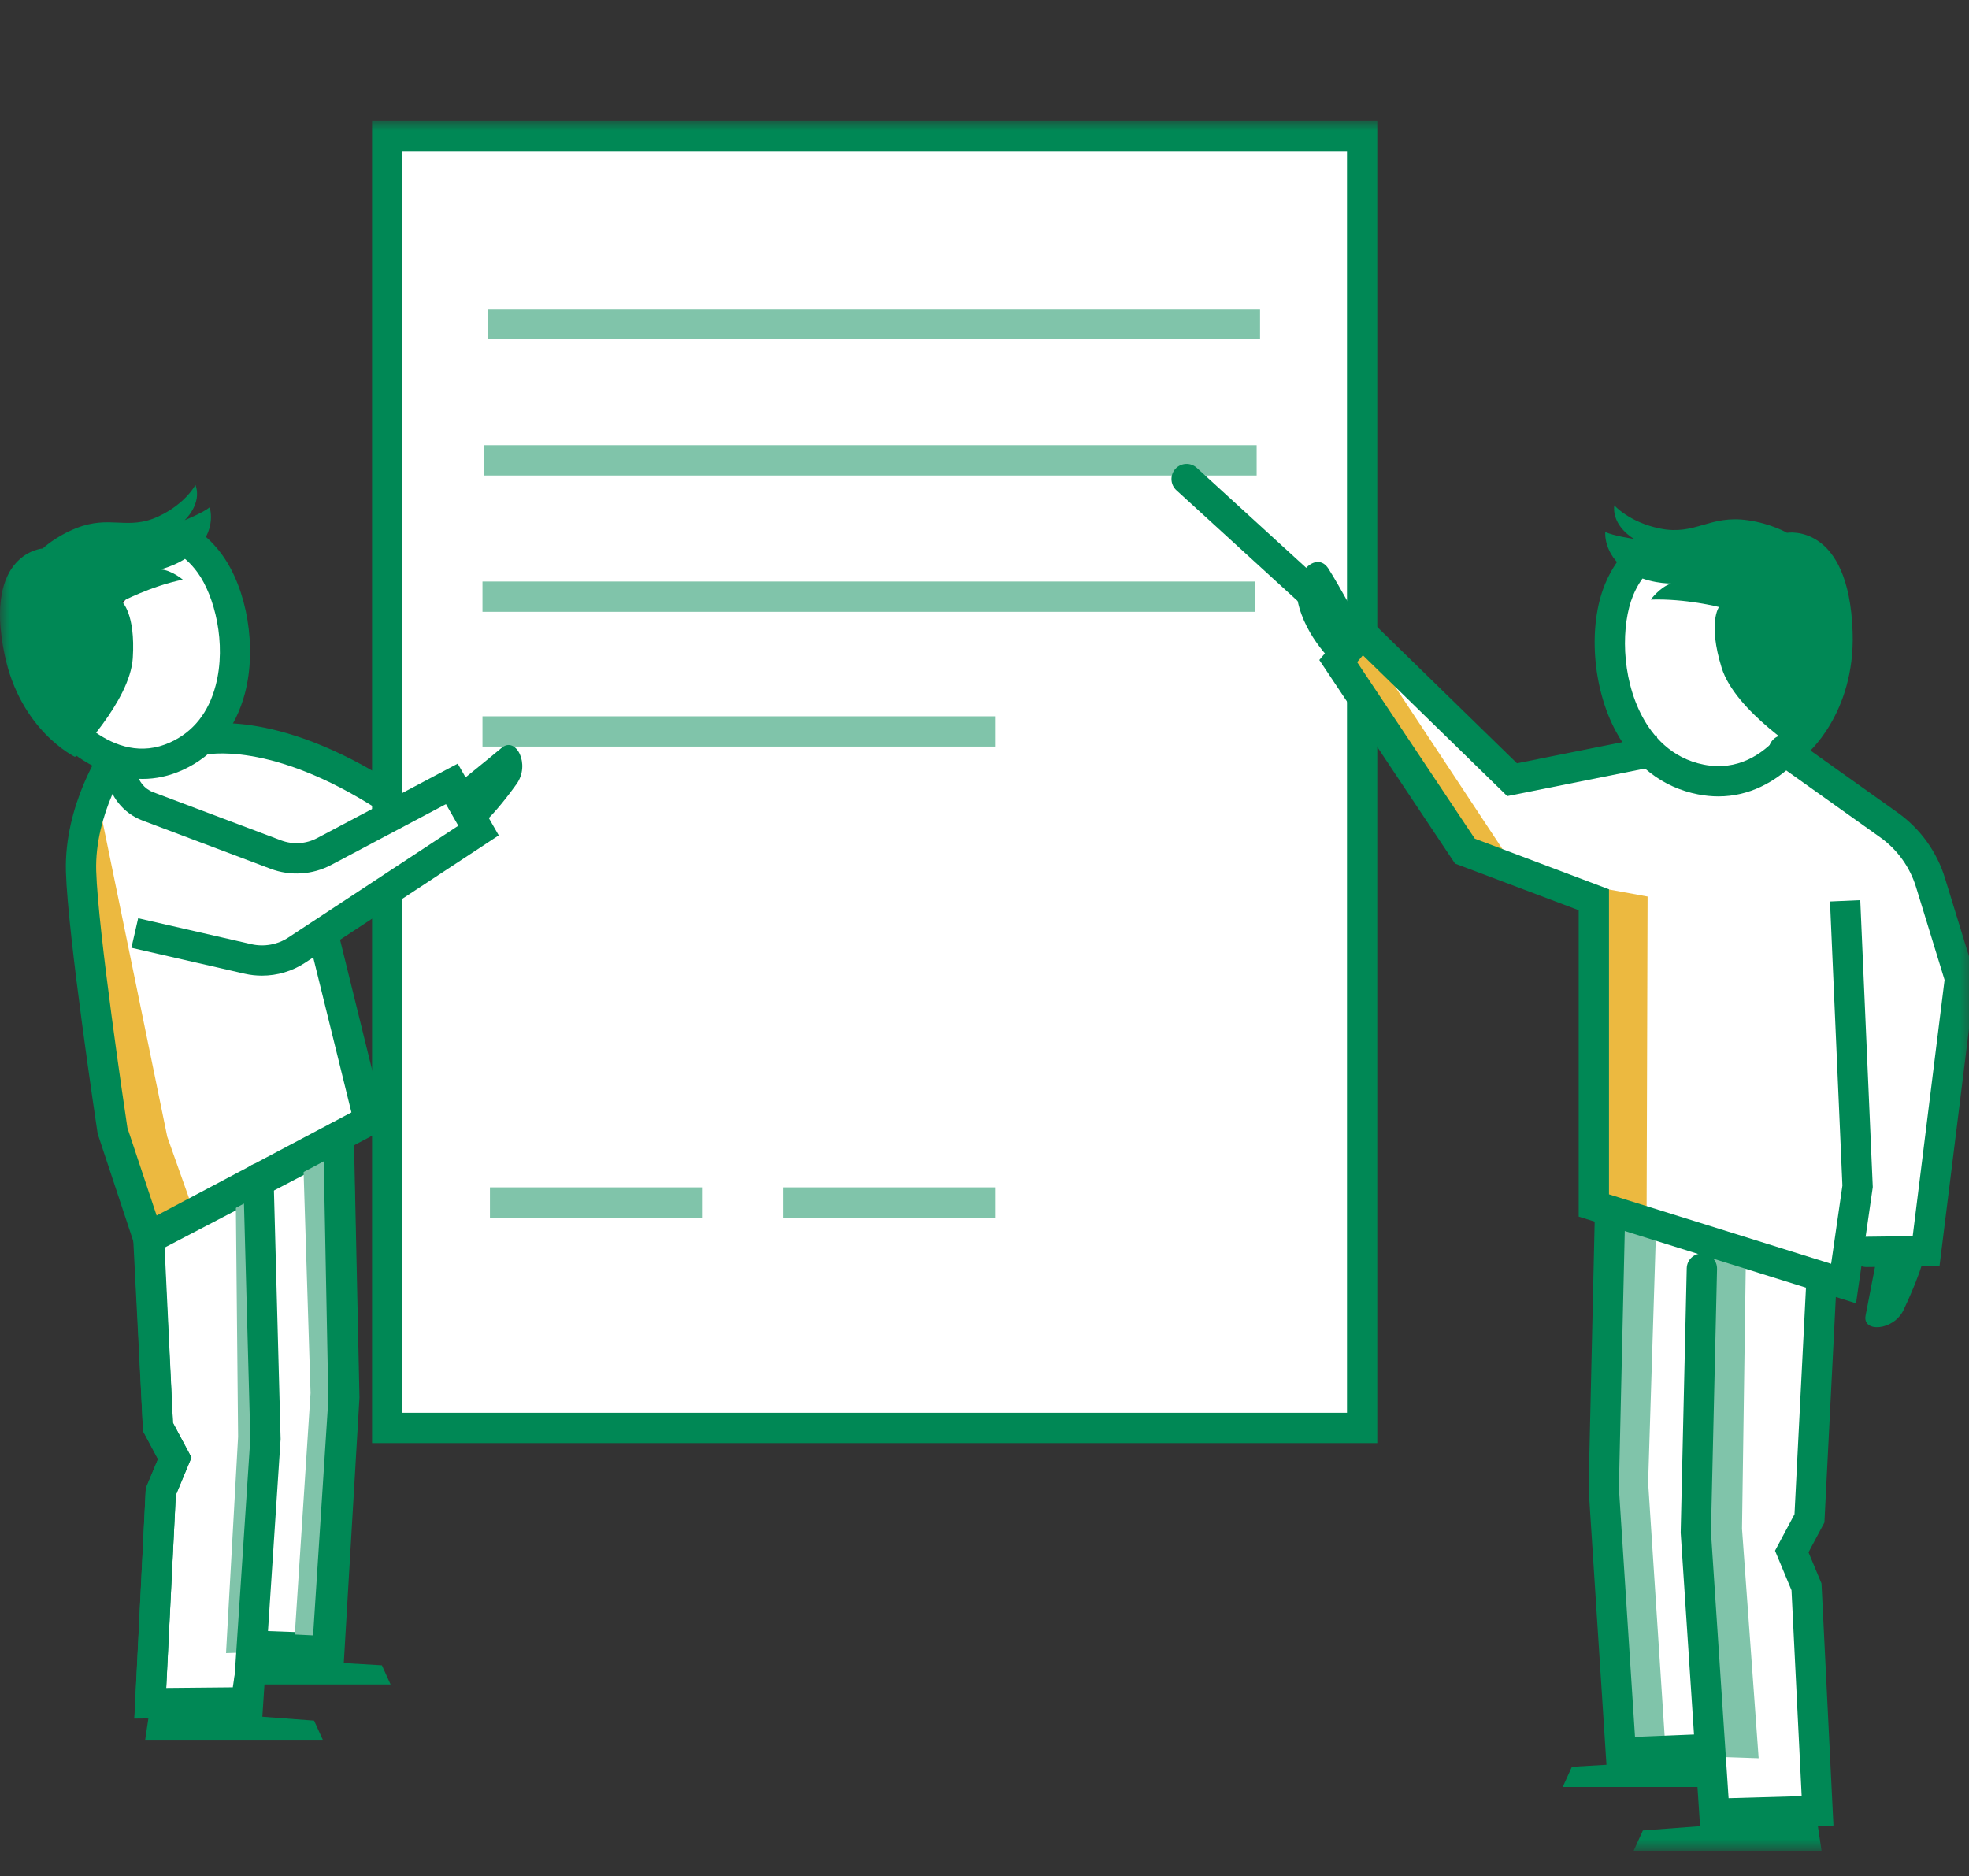 <?xml version="1.0" encoding="UTF-8"?>
<svg width="106px" height="101px" viewBox="0 0 106 101" version="1.1" xmlns="http://www.w3.org/2000/svg" xmlns:xlink="http://www.w3.org/1999/xlink">
    <rect x="0" y="0" width="106" height="101" fill="#333333" stroke="none"/>
    <title>illu_personen-mit-dokument-m_duotone</title>
    <defs>
        <polygon id="path-1" points="0 93.114 106.346 93.114 106.346 0 0 0"></polygon>
    </defs>
    <g id="Symbols" stroke="none" stroke-width="1" fill="none" fill-rule="evenodd">
        <g id="Zusammen/Personen-mit-Dokument-M-(Duotone)">
            <rect id="Rectangle" fill="#FFFFFF" opacity="0" x="0" y="0" width="106" height="106"></rect>
            <g id="Group-57" transform="translate(0, 6.523)">
                <polygon id="Fill-1" fill="#FFFFFF" points="20.845 70.353 73.33 70.353 73.33 0.815 20.845 0.815"></polygon>
                <polygon id="Fill-2" fill="#80c4aa" points="26.376 59.031 37.791 59.031 37.791 57.4 26.376 57.4"></polygon>
                <polygon id="Fill-3" fill="#80c4aa" points="42.15 59.031 53.565 59.031 53.565 57.4 42.15 57.4"></polygon>
                <polygon id="Fill-4" fill="#80c4aa" points="26.25 11.738 67.834 11.738 67.834 10.108 26.25 10.108"></polygon>
                <polygon id="Fill-5" fill="#80c4aa" points="26.066 19.077 67.651 19.077 67.651 17.446 26.066 17.446"></polygon>
                <polygon id="Fill-6" fill="#80c4aa" points="25.974 26.415 67.559 26.415 67.559 24.784 25.974 24.784"></polygon>
                <polygon id="Fill-7" fill="#80c4aa" points="25.974 33.67 53.565 33.67 53.565 32.04 25.974 32.04"></polygon>
                <g id="Group-56">
                    <polygon id="Path-2" fill="#FFFFFF" points="8 59.977 8.5 70.477 9.5 71.977 8.5 73.977 8.5 85.477 13.5 85.477 14 82.477 17.5 82.477 18.5 68.977 18 54.977"></polygon>
                    <path d="M11.557,32.855 L21.182,36.366 L16.948,41.444 L19.955,53.778 L7.988,60.179 L6.089,54.379 C6.089,54.379 3.889,42.58 4.338,39.181 C4.788,35.781 6.188,33.882 6.188,33.882 L11.557,32.855 Z" id="Fill-8" fill="#FFFFFF"></path>
                    <path d="M9.463,73.969 L8.946,84.351 L12.533,84.317 L12.988,81.234 L16.971,81.382 L17.723,68.679 L17.451,56.159 L8.829,60.659 L9.311,70.076 L10.307,71.944 L9.463,73.969 Z M7.231,86 L7.849,73.605 L8.505,72.03 L7.701,70.523 L7.147,59.697 L19.025,53.499 L19.352,68.71 L18.504,83.07 L14.388,82.918 L13.942,85.934 L7.231,86 Z" id="Fill-10" fill="#008855"></path>
                    <path d="M5.207,36.179 L9.005,54.678 L10.405,58.627 L7.906,59.927 L6.307,55.628 C6.307,55.628 2.756,36.779 5.207,36.179" id="Fill-12" fill="#ecb940"></path>
                    <polygon id="Fill-14" fill="#80c4aa" points="18.268 55.327 16.317 55.726 16.718 68.475 15.818 82.273 17.768 82.273 18.618 68.325"></polygon>
                    <polygon id="Fill-16" fill="#80c4aa" points="14.038 56.729 12.688 57.379 12.818 70.824 12.168 82.474 13.668 82.424 14.318 70.725"></polygon>
                    <path d="M14.105,86.174 L7.238,85.977 L7.848,73.604 L8.505,72.03 L7.7,70.522 L7.204,60.115 C7.182,59.665 7.53,59.283 7.979,59.261 C8.429,59.23 8.811,59.587 8.833,60.036 L9.311,70.078 L10.308,71.944 L9.464,73.969 L8.948,84.394 L12.581,84.498 L13.476,70.921 L13.098,56.951 C13.086,56.5 13.441,56.126 13.89,56.114 C14.355,56.1 14.716,56.457 14.729,56.906 L15.106,70.952 L14.105,86.174 Z" id="Fill-18" fill="#008855"></path>
                    <path d="M7.494,61.259 L5.257,54.51 C5.192,54.075 3.649,43.823 3.549,40.414 C3.442,36.788 5.505,33.755 5.592,33.627 C5.846,33.256 6.354,33.164 6.725,33.418 C7.096,33.674 7.189,34.181 6.935,34.552 C6.917,34.579 5.088,37.287 5.179,40.365 C5.272,43.536 6.721,53.277 6.859,54.197 L8.432,58.916 L18.919,53.365 L16.586,43.901 C16.478,43.464 16.746,43.022 17.183,42.914 C17.622,42.803 18.062,43.073 18.169,43.51 L20.805,54.211 L7.494,61.259 Z" id="Fill-20" fill="#008855"></path>
                    <path d="M20.845,37.225 C20.693,37.225 20.54,37.183 20.403,37.094 C14.525,33.3 11.049,34.109 11.013,34.116 C10.585,34.227 10.137,33.965 10.024,33.532 C9.91,33.098 10.163,32.656 10.595,32.541 C10.76,32.495 14.729,31.49 21.287,35.725 C21.666,35.968 21.775,36.473 21.53,36.851 C21.374,37.094 21.112,37.225 20.845,37.225" id="Fill-22" fill="#008855"></path>
                    <path d="M18.379,83.227 L13.753,83.001 C13.303,82.978 12.956,82.596 12.978,82.146 C13,81.696 13.373,81.346 13.833,81.371 L16.855,81.52 L17.676,68.822 L17.403,54.692 C17.394,54.241 17.751,53.869 18.202,53.86 C18.687,53.847 19.023,54.211 19.033,54.66 L19.306,68.859 L18.379,83.227 Z" id="Fill-24" fill="#008855"></path>
                    <polygon id="Fill-26" fill="#008855" points="17.378 87.142 7.816 87.142 8.069 85.445 16.909 86.11"></polygon>
                    <polygon id="Fill-28" fill="#008855" points="21.027 84.161 13.556 84.161 13.808 82.736 20.559 83.13"></polygon>
                    <mask id="mask-2" fill="white">
                        <use xlink:href="#path-1"></use>
                    </mask>
                    <g id="Clip-31"></g>
                    <path d="M21.661,69.538 L72.515,69.538 L72.515,1.631 L21.661,1.631 L21.661,69.538 Z M20.03,71.168 L74.145,71.168 L74.145,0 L20.03,0 L20.03,71.168 Z" id="Fill-30" fill="#008855" mask="url(#mask-2)"></path>
                    <polygon id="Fill-32" fill="#FFFFFF" mask="url(#mask-2)" points="24.386 35.831 25.687 38.13 15.687 44.881 12.706 38.729 15.971 40.06"></polygon>
                    <path d="M14.102,46.002 C13.789,46.002 13.476,45.968 13.167,45.897 L7.074,44.502 L7.438,42.912 L13.533,44.308 C14.213,44.463 14.941,44.334 15.525,43.948 L24.673,37.93 L24.008,36.768 L17.835,40.039 C16.825,40.575 15.627,40.652 14.559,40.246 L7.668,37.649 C6.639,37.261 5.903,36.342 5.751,35.251 L5.517,33.596 L7.132,33.369 L7.365,35.025 C7.435,35.525 7.772,35.945 8.244,36.124 L15.134,38.721 C15.767,38.958 16.472,38.915 17.072,38.598 L24.641,34.588 L26.85,38.45 L16.422,45.31 C15.731,45.765 14.919,46.002 14.102,46.002" id="Fill-33" fill="#008855" mask="url(#mask-2)"></path>
                    <path d="M24.725,35.601 C24.725,35.601 26.237,34.383 27.001,33.742 C27.778,33.089 28.574,34.628 27.805,35.693 C26.229,37.88 25.536,38.157 25.536,38.157 L24.725,35.601 Z" id="Fill-34" fill="#008855" mask="url(#mask-2)"></path>
                    <polygon id="Fill-35" fill="#FFFFFF" mask="url(#mask-2)" points="88.374 33.824 81.236 35.252 73.144 27.359 71.876 28.866 78.697 39.099 85.639 41.716 85.639 58.175 99.083 62.38 99.44 60.661 103.67 60.661 105.415 45.96 102.824 38.663 96.319 33.956"></polygon>
                    <polygon id="Fill-36" fill="#FFFFFF" mask="url(#mask-2)" points="97.8 62.195 86.484 58.599 86.061 73.828 87.118 88.317 91.878 87.895 92.275 91.278 97.827 91.04 97.272 79.195 96.505 77.08 97.404 75.176"></polygon>
                    <path d="M90.304,22.39 C90.304,22.39 87.822,23.625 87.16,25.232 C85.893,28.311 86.919,34.533 91.568,35.443 C95.931,36.297 97.918,31.133 97.918,31.133 L90.304,22.39 Z" id="Fill-37" fill="#FFFFFF" mask="url(#mask-2)"></path>
                    <polygon id="Fill-38" fill="#ecb940" mask="url(#mask-2)" points="81.526 40.158 78.935 39.312 71.923 29.265 73.277 27.678"></polygon>
                    <polygon id="Fill-39" fill="#ecb940" mask="url(#mask-2)" points="85.809 41.216 88.697 41.744 88.644 58.878 85.757 58.191"></polygon>
                    <polygon id="Fill-40" fill="#80c4aa" mask="url(#mask-2)" points="87.086 59.383 89.148 59.806 88.726 73.29 89.677 87.885 87.614 87.885 86.716 73.131"></polygon>
                    <polygon id="Fill-41" fill="#80c4aa" mask="url(#mask-2)" points="91.687 60.599 93.992 60.969 93.78 75.776 94.676 88.135 91.951 88.044 91.264 75.67"></polygon>
                    <path d="M91.533,91.962 L90.479,75.987 L90.805,61.756 C90.816,61.312 91.178,60.96 91.62,60.96 L91.64,60.96 C92.09,60.97 92.446,61.343 92.436,61.794 L92.108,75.953 L93.057,90.286 L96.992,90.174 L96.445,79.091 L95.558,76.962 L96.606,74.997 L97.245,62.379 C97.268,61.929 97.649,61.58 98.101,61.606 C98.55,61.629 98.896,62.013 98.874,62.462 L98.216,75.443 L97.36,77.047 L98.06,78.726 L98.703,91.757 L91.533,91.962 Z" id="Fill-42" fill="#008855" mask="url(#mask-2)"></path>
                    <path d="M86.496,88.679 L85.521,73.607 L85.861,58.673 C85.871,58.23 86.235,57.877 86.677,57.877 L86.696,57.877 C87.146,57.887 87.502,58.261 87.492,58.712 L87.151,73.574 L88.02,86.985 L91.799,86.83 C92.23,86.787 92.628,87.162 92.647,87.611 C92.665,88.061 92.316,88.441 91.866,88.459 L86.496,88.679 Z" id="Fill-43" fill="#008855" mask="url(#mask-2)"></path>
                    <path d="M92.511,36.351 C92.158,36.351 91.792,36.316 91.411,36.242 C89.513,35.871 87.982,34.696 86.986,32.844 C85.725,30.5 85.481,27.169 86.406,24.921 C87.159,23.095 88.394,22.399 88.533,22.325 C88.926,22.114 89.423,22.266 89.635,22.664 C89.844,23.059 89.695,23.549 89.303,23.763 C89.253,23.79 88.438,24.269 87.914,25.543 C87.283,27.076 87.246,29.885 88.422,32.072 C88.95,33.052 89.951,34.296 91.725,34.642 C95.354,35.358 97.086,31.023 97.157,30.839 C97.32,30.419 97.794,30.21 98.211,30.373 C98.631,30.535 98.84,31.006 98.678,31.426 C97.98,33.241 95.857,36.351 92.511,36.351" id="Fill-44" fill="#008855" mask="url(#mask-2)"></path>
                    <polygon id="Fill-45" fill="#008855" mask="url(#mask-2)" points="87.948 93.114 98.061 93.114 97.794 91.319 88.443 92.023"></polygon>
                    <polygon id="Fill-46" fill="#008855" mask="url(#mask-2)" points="84.128 89.683 92.03 89.683 91.762 88.176 84.623 88.593"></polygon>
                    <path d="M86.903,20.682 C86.903,20.682 87.701,21.596 89.374,21.933 C91.281,22.318 92.017,21.186 94.094,21.486 C95.353,21.667 96.202,22.16 96.202,22.16 C96.202,22.16 99.54,21.589 99.735,27.506 C99.883,31.949 97.205,34.129 97.205,34.129 C97.205,34.129 93.415,31.788 92.685,29.429 C91.93,26.988 92.54,26.156 92.54,26.156 C92.54,26.156 90.748,25.694 88.869,25.757 C88.869,25.757 89.359,25.085 89.963,24.892 C89.963,24.892 88.588,24.91 87.563,24.188 C86.296,23.296 86.419,22.115 86.419,22.115 C86.856,22.329 87.973,22.492 87.973,22.492 C87.973,22.492 86.773,21.833 86.903,20.682" id="Fill-47" fill="#008855" mask="url(#mask-2)"></path>
                    <polygon id="Fill-48" fill="#008855" mask="url(#mask-2)" points="99.919 63.643 84.988 58.975 84.988 42.48 78.33 39.969 71.024 29.009 73.252 26.363 81.664 34.568 89.18 33.064 89.5 34.663 81.14 36.336 73.37 28.755 73.06 29.124 79.396 38.628 86.619 41.353 86.619 57.776 98.578 61.516 99.185 57.304 98.517 42.01 100.146 41.938 100.82 57.385"></polygon>
                    <path d="M73.32,27.268 C73.32,27.268 72.137,25.068 71.514,24.089 C70.879,23.093 69.561,24.345 69.856,25.814 C70.261,27.833 71.944,29.302 71.944,29.302 L73.32,27.268 Z" id="Fill-49" fill="#008855" mask="url(#mask-2)"></path>
                    <path d="M101.1,60.87 C101.1,60.87 100.604,63.393 100.432,64.305 C100.256,65.233 101.946,65.122 102.476,64.002 C103.561,61.708 103.676,60.75 103.676,60.75 L101.1,60.87 Z" id="Fill-50" fill="#008855" mask="url(#mask-2)"></path>
                    <path d="M100.478,61.69 C100.032,61.69 99.669,61.332 99.663,60.885 C99.657,60.434 100.019,60.065 100.468,60.059 L102.969,60.028 L104.685,46.232 L103.144,41.219 C102.816,40.153 102.135,39.209 101.226,38.561 L95.564,34.529 C95.196,34.268 95.112,33.76 95.372,33.393 C95.633,33.027 96.143,32.94 96.51,33.202 L102.172,37.233 C103.372,38.088 104.27,39.333 104.703,40.74 L106.346,46.087 L104.412,61.641 L100.489,61.69 L100.478,61.69 Z" id="Fill-51" fill="#008855" mask="url(#mask-2)"></path>
                    <path d="M71.535,27.078 C71.339,27.078 71.142,27.007 70.985,26.864 L63.33,19.869 C62.998,19.565 62.975,19.05 63.279,18.717 C63.583,18.384 64.099,18.363 64.431,18.666 L72.086,25.661 C72.418,25.965 72.44,26.48 72.137,26.813 C71.977,26.989 71.756,27.078 71.535,27.078" id="Fill-52" fill="#008855" mask="url(#mask-2)"></path>
                    <path d="M9.198,22.201 C9.198,22.201 10.331,22.49 11.295,23.82 C13.144,26.367 13.583,32.314 9.511,34.182 C5.69,35.936 2.719,31.631 2.719,31.631 L9.198,22.201 Z" id="Fill-53" fill="#FFFFFF" mask="url(#mask-2)"></path>
                    <path d="M7.677,35.411 C5.096,35.411 2.963,33.42 2.048,32.094 C1.792,31.723 1.885,31.215 2.256,30.959 C2.627,30.704 3.134,30.796 3.39,31.167 C3.495,31.318 6.026,34.881 9.171,33.44 C10.406,32.874 11.227,31.842 11.612,30.373 C12.204,28.117 11.55,25.56 10.636,24.299 C9.873,23.249 9.022,22.998 8.986,22.988 C8.557,22.866 8.3,22.419 8.416,21.989 C8.533,21.558 8.962,21.296 9.4,21.41 C9.545,21.448 10.85,21.817 11.956,23.342 C13.312,25.211 13.83,28.342 13.189,30.787 C12.681,32.724 11.527,34.154 9.851,34.923 C9.104,35.265 8.374,35.411 7.677,35.411" id="Fill-54" fill="#008855" mask="url(#mask-2)"></path>
                    <path d="M10.522,19.581 C10.522,19.581 9.991,20.599 8.529,21.28 C6.862,22.057 5.934,21.181 4.092,21.916 C2.975,22.363 2.303,23.004 2.303,23.004 C2.303,23.004 -0.89,23.221 0.244,28.702 C1.094,32.817 4.039,34.227 4.039,34.227 C4.039,34.227 7.003,31.234 7.149,28.904 C7.301,26.493 6.557,25.864 6.557,25.864 C6.557,25.864 8.101,25.041 9.841,24.681 C9.841,24.681 9.243,24.173 8.644,24.129 C8.644,24.129 9.912,23.842 10.694,22.949 C11.66,21.849 11.285,20.79 11.285,20.79 C10.93,21.086 9.94,21.483 9.94,21.483 C9.94,21.483 10.897,20.611 10.522,19.581" id="Fill-55" fill="#008855" mask="url(#mask-2)"></path>
                </g>
            </g>
        </g>
    </g>
</svg>